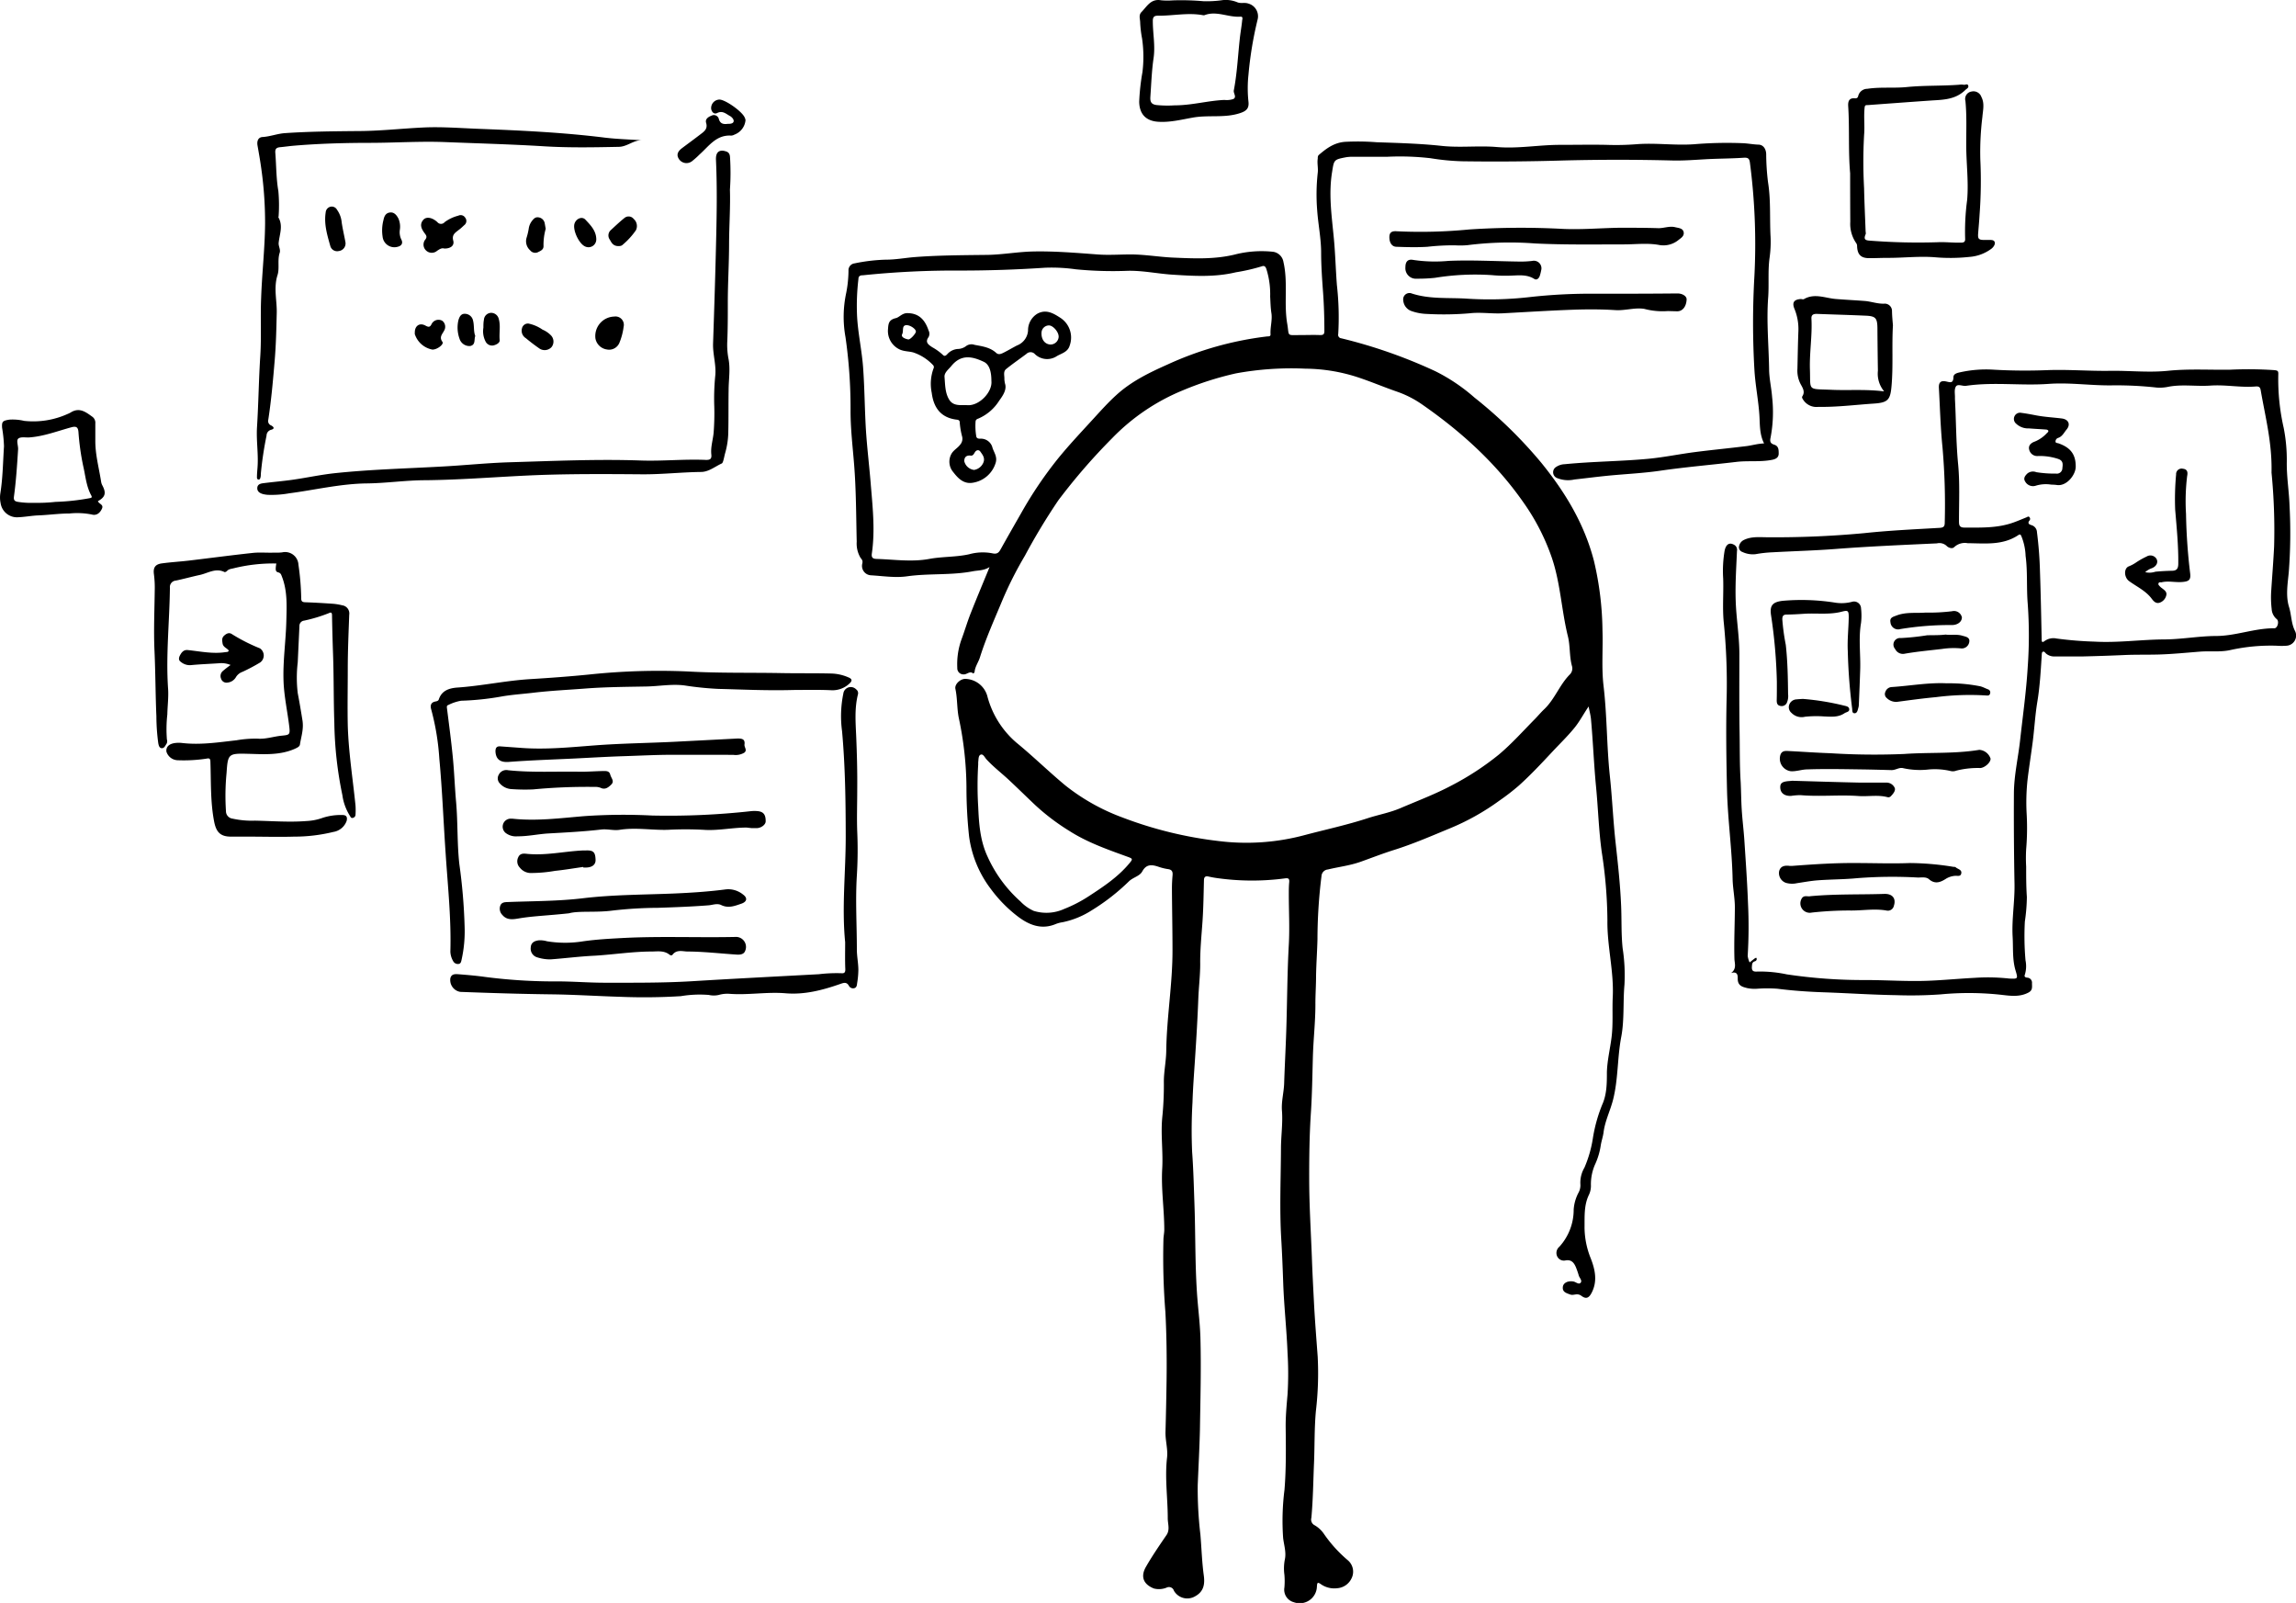 <?xml version="1.0" encoding="UTF-8"?>
<svg xmlns="http://www.w3.org/2000/svg" id="Ebene_1" data-name="Ebene 1" viewBox="0 0 488.75 341.14">
  <path d="M410.35,150c-1-2-.87-4-1-6-.21-3.26-.88-6.46-1.06-9.74a172.79,172.79,0,0,1,0-19.84,133.34,133.34,0,0,0-.95-24.13c-.11-.92-.41-1.16-1.36-1.09-2.63.18-5.27.17-7.9.31-2.47.14-4.93.34-7.41.27q-11.49-.29-23,0-10.83.33-21.66.17a49.87,49.87,0,0,1-6.67-.65A57,57,0,0,0,330,89c-2.35,0-4.71,0-7.07,0a8.07,8.07,0,0,0-1.55.09c-2.66.51-2.57.54-3,3.22-.73,4.55-.11,9,.34,13.56.35,3.45.43,6.92.69,10.37a61.05,61.05,0,0,1,.29,10.47.74.74,0,0,0,.67.92,107.46,107.46,0,0,1,20,7,38.67,38.67,0,0,1,8.32,5.6,96.14,96.14,0,0,1,14.19,13.83c5.09,6.26,9.21,13,11.27,21a67.18,67.18,0,0,1,1.8,14.76c.13,3.94-.23,7.92.23,11.79.75,6.35.66,12.73,1.33,19.07.51,4.71.7,9.46,1.22,14.17.5,4.52,1,9,1.19,13.58.13,3,0,6,.32,9a37.42,37.42,0,0,1,.39,7.75c-.33,3.7,0,7.46-.68,11.09-.86,4.48-.63,9.08-1.77,13.49-.6,2.31-1.7,4.46-2,6.85-.12.95-.46,1.86-.6,2.8a15,15,0,0,1-1.09,3.77,10.47,10.47,0,0,0-1,4.76,4.38,4.38,0,0,1-.44,2c-1.06,2.2-.89,4.61-.92,6.9a17.84,17.84,0,0,0,1.33,6.61c.94,2.42,1.47,4.91.14,7.39-.57,1.06-1.17,1.29-2.12.58s-1.62,0-2.42-.3-1.66-.51-1.55-1.59c.09-.92,1.16-1.38,2.27-1.17.52.1,1.13.72,1.52.26s-.22-1-.39-1.52a18.42,18.42,0,0,0-.63-1.81c-.4-.92-.93-1.62-2.15-1.43a1.58,1.58,0,0,1-1.82-.85,1.72,1.72,0,0,1,.46-2.05,11.68,11.68,0,0,0,3.05-7.91,8.89,8.89,0,0,1,1-3.54,3.33,3.33,0,0,0,.42-1.94,6.33,6.33,0,0,1,.86-3.43,25.33,25.33,0,0,0,1.79-6.17,32.38,32.38,0,0,1,2-7.24c1-2.21,1-4.62,1-6.94.08-2.54.7-5,1-7.45.35-2.86.11-5.73.25-8.59.25-5.45-1.21-10.78-1.14-16.21A98.23,98.23,0,0,0,375.8,237c-.65-4.64-.77-9.3-1.22-13.94s-.64-9.54-1.07-14.31c-.07-.85-.31-1.69-.51-2.77-1.14,1.68-1.95,3.27-3.1,4.65-1.47,1.79-3.14,3.39-4.71,5.08-2.26,2.42-4.52,4.83-7,7.07a47.19,47.19,0,0,1-4.16,3.22,50.67,50.67,0,0,1-10.61,5.94c-3.9,1.61-7.77,3.3-11.82,4.57-2.39.75-4.74,1.67-7.1,2.51s-4.65,1.08-7,1.65a1.49,1.49,0,0,0-1.36,1.38,109.78,109.78,0,0,0-.86,13.45c-.06,2.6-.26,5.23-.3,7.84,0,2-.15,4.05-.14,6.07,0,3.76-.44,7.48-.54,11.22-.11,3.94-.16,7.89-.42,11.82-.31,4.69-.37,9.39-.36,14.09,0,5.5.35,11,.56,16.49.12,3.43.3,6.85.48,10.28.2,3.7.5,7.4.77,11.09a68.65,68.65,0,0,1-.38,11.47c-.35,3.74-.25,7.48-.41,11.23s-.2,7.71-.56,11.56a1.34,1.34,0,0,0,.7,1.57,6.09,6.09,0,0,1,1.92,1.76,28.63,28.63,0,0,0,5.2,5.74,3.18,3.18,0,0,1,.71,3.85,3.66,3.66,0,0,1-3,2.05,5,5,0,0,1-3.51-.86c-.81-.59-.78-.13-.84.5a3.66,3.66,0,0,1-4.92,3.34,2.75,2.75,0,0,1-2-3.12,15.67,15.67,0,0,0,0-2.74,9.89,9.89,0,0,1,.09-3.21c.35-1.56-.19-3.09-.36-4.61a52.37,52.37,0,0,1,.29-10.25c.37-4.54.3-9.07.25-13.62,0-2.22.21-4.46.4-6.67a72.11,72.11,0,0,0,0-8.82c-.19-4.95-.74-9.86-.92-14.81-.11-3.14-.23-6.29-.42-9.43-.38-6.4-.09-12.82-.06-19.22,0-2.71.42-5.4.21-8.11-.15-2,.41-3.88.47-5.84.12-3.74.33-7.49.45-11.23.2-6.08.2-12.17.54-18.25.2-3.57,0-7.16,0-10.74,0-.83,0-1.67.08-2.49s-.13-1-.94-.88a53.25,53.25,0,0,1-14.65-.1c-.55-.08-1.1-.19-1.65-.31s-.88.09-.9.73c-.08,2.94-.11,5.87-.31,8.8s-.53,6.06-.49,9.11c0,2.44-.3,4.84-.4,7.27-.16,4.23-.41,8.47-.69,12.69-.2,3.13-.45,6.27-.55,9.41a104.09,104.09,0,0,0-.08,10.6c.27,3.65.36,7.31.49,11,.23,6.24.12,12.48.52,18.71.2,3.26.65,6.5.75,9.76.18,6.54,0,13.08-.1,19.62-.09,3.94-.31,7.87-.47,11.81a82.69,82.69,0,0,0,.57,10.55c.25,2.89.32,5.8.72,8.69.24,1.76.05,3.4-1.81,4.42a3.28,3.28,0,0,1-4.55-1.17,1.09,1.09,0,0,0-1.47-.69,4.34,4.34,0,0,1-2.79.22c-2.25-.89-2.9-2.54-1.67-4.65,1.33-2.32,2.85-4.52,4.35-6.72.79-1.14.26-2.41.27-3.61,0-4.29-.65-8.56-.15-12.87.21-1.81-.38-3.63-.33-5.48q.15-5.49.23-11c.06-4.82,0-9.64-.25-14.47a146.51,146.51,0,0,1-.42-15.4c0-.72.18-1.43.18-2.14,0-4.34-.69-8.66-.44-13,.21-3.61-.33-7.17,0-10.81a67.74,67.74,0,0,0,.35-7.71c0-2.17.48-4.35.51-6.54.09-7.18,1.35-14.29,1.33-21.48,0-4.38-.1-8.75-.12-13.13,0-.91.05-1.82.13-2.73.07-.74-.07-1.23-.93-1.35a11.38,11.38,0,0,1-2.07-.51c-1.4-.47-2.57-.61-3.45,1-.54,1-1.91,1.24-2.8,2.07a44.82,44.82,0,0,1-8,6.23,18.29,18.29,0,0,1-6.17,2.51,6.31,6.31,0,0,0-1.49.4c-3,1.24-5.62.18-7.94-1.56a28.87,28.87,0,0,1-5.78-5.85,23.67,23.67,0,0,1-4.68-11.25,97.52,97.52,0,0,1-.56-10.54,72.8,72.8,0,0,0-1.59-14.48c-.46-2.08-.31-4.26-.76-6.37-.24-1.07,1.23-2.31,2.33-2.13a5,5,0,0,1,4.44,3.57,19.53,19.53,0,0,0,6.23,10c3.58,2.93,6.87,6.17,10.43,9.12a44,44,0,0,0,12.14,6.8,84.68,84.68,0,0,0,20.39,5,47.85,47.85,0,0,0,18.51-1.29c4.43-1.17,8.91-2.13,13.29-3.56,2.28-.74,4.71-1.18,6.92-2.12,3.69-1.58,7.47-3,11-4.88a59.17,59.17,0,0,0,10-6.54c2.75-2.31,5.14-5,7.67-7.56.64-.65,1.22-1.36,1.89-2,2.32-2.15,3.33-5.25,5.54-7.48a1.81,1.81,0,0,0,.45-1.86c-.55-2.06-.35-4.25-.85-6.27-1.37-5.53-1.57-11.27-3.42-16.72a46.54,46.54,0,0,0-6-11.71c-5.89-8.45-13.35-15.19-21.74-21a21.89,21.89,0,0,0-5.22-2.64c-2.9-1-5.73-2.22-8.65-3.16a36.89,36.89,0,0,0-10.84-1.73,65.44,65.44,0,0,0-14.79,1,67,67,0,0,0-11.38,3.64,44.32,44.32,0,0,0-14.93,10.11,128.06,128.06,0,0,0-11.49,13.25A132.76,132.76,0,0,0,253,173.9a78.9,78.9,0,0,0-4.8,9.49c-1.66,4-3.47,8-4.76,12.1-.33,1.07-1.05,2-1.15,3.13,0,.13-.17.24-.26.36-.75-.68-1.37.24-2.08.17a1.3,1.3,0,0,1-1.34-1.38,15.54,15.54,0,0,1,.87-6c.68-1.82,1.23-3.7,1.94-5.52,1.21-3.07,2.49-6.12,3.75-9.18l.3-.76c-1.23.79-2.43.68-3.56.9-4.64.89-9.37.41-14,1.07-2.51.36-5.15-.07-7.73-.22a2,2,0,0,1-1.8-2.46c.14-.59,0-.81-.37-1.26a5.94,5.94,0,0,1-.81-3.44c-.13-5.49-.12-11-.56-16.48-.31-3.89-.79-7.78-.75-11.69a106.46,106.46,0,0,0-1.08-15.35,24.19,24.19,0,0,1,.15-9.4,25.55,25.55,0,0,0,.49-4.73,1.47,1.47,0,0,1,1.3-1.57,37.25,37.25,0,0,1,6.75-.79c2,0,4-.38,5.95-.54,5-.39,10.06-.41,15.09-.47,3.41,0,6.76-.65,10.15-.73,4.6-.1,9.18.29,13.76.63,2.36.18,4.71,0,7.06,0,3,0,6,.53,9,.67,4.38.19,8.75.41,13.09-.63a23.13,23.13,0,0,1,8.21-.61,2.61,2.61,0,0,1,2.23,2.19c1,4.33.06,8.77.8,13.11.47,2.74-.21,2.44,2.69,2.43,1.44,0,2.88-.06,4.32,0,.71,0,.9-.2.9-.86,0-2.75-.08-5.5-.28-8.24s-.41-5.64-.41-8.45c0-3-.63-6-.84-9a41.81,41.81,0,0,1,.12-8c.12-1-.16-2,0-3,0-.28,0-.56.21-.77,1.61-1.38,3.2-2.59,5.5-2.8a51.51,51.51,0,0,1,6.81.08c4.63.16,9.27.28,13.87.78,3.92.42,7.83-.09,11.72.24,4.53.39,9-.47,13.49-.46,3.31,0,6.62-.07,9.93,0a56.2,56.2,0,0,0,6.22-.13c4.11-.34,8.23.29,12.33,0a84.14,84.14,0,0,1,10.53-.22c1.08.06,2.13.27,3.21.3s1.61,1,1.64,2a50.84,50.84,0,0,0,.39,6c.62,3.86.33,7.72.54,11.57a24.27,24.27,0,0,1-.21,4.51c-.39,2.82-.09,5.65-.3,8.47-.37,5,.11,10.11.2,15.17,0,2,.49,4,.64,6a28.86,28.86,0,0,1-.34,8.7c-.17.76,0,1.19.74,1.42,1,.29,1,1.1,1,1.92s-.61,1.17-1.41,1.32c-2.51.5-5.07.14-7.59.44-5.39.64-10.79,1.09-16.17,1.87-3.67.54-7.39.7-11.09,1.06-2.42.24-4.83.55-7.25.82a6.17,6.17,0,0,1-3.63-.3,1.32,1.32,0,0,1-.21-2.39,3.45,3.45,0,0,1,1.8-.57c6-.59,11.95-.6,17.9-1.16,3.29-.32,6.55-1,9.83-1.42,3.56-.46,7.14-.8,10.7-1.24C407.55,150.49,408.88,150.05,410.35,150ZM305.21,118.74a17.82,17.82,0,0,0-.68-5.44c-.15-.48-.29-1.29-1.07-1a41.06,41.06,0,0,1-5.56,1.28c-4.5,1.08-9,.79-13.56.5-3.14-.21-6.24-.88-9.41-.82a81,81,0,0,1-11.12-.32,36.07,36.07,0,0,0-6.56-.33q-9,.6-17.91.6a189.83,189.83,0,0,0-20.78,1c-.54,0-1,.1-1,.84a47.81,47.81,0,0,0-.29,7.75c.18,3.67,1,7.27,1.28,10.92.33,4.46.34,8.95.61,13.41.24,3.73.69,7.44,1,11.17.4,5,1,10.07.26,15.12-.13.93.25,1.13,1,1.16,3.74.11,7.47.69,11.22,0,2.81-.52,5.71-.37,8.52-1a10.75,10.75,0,0,1,4.88-.2c1.13.26,1.45-.21,1.88-1,1.42-2.54,2.86-5.06,4.31-7.59a85.37,85.37,0,0,1,7.88-11.65c2.45-3,5.11-5.8,7.71-8.65,1.51-1.65,3-3.3,4.67-4.81,3.18-2.9,7-4.75,10.84-6.46a70.73,70.73,0,0,1,21.31-6c.32,0,.68,0,.65-.46-.09-1.47.39-2.91.2-4.39C305.29,121.13,305.28,119.93,305.21,118.74ZM243.06,227.31c.16,3.64.4,7.21,2,10.64a28.39,28.39,0,0,0,7,9.53,8.94,8.94,0,0,0,2.81,2,9.17,9.17,0,0,0,6.52-.42,28.9,28.9,0,0,0,5.18-2.68c3.19-2.08,6.32-4.15,8.77-7.14.6-.73.61-.87-.28-1.2-4.31-1.57-8.66-3.06-12.56-5.55a46.93,46.93,0,0,1-7.32-5.54c-1.85-1.75-3.67-3.54-5.53-5.28-1.6-1.5-3.35-2.82-4.83-4.44-.37-.4-.69-1.19-1.22-1s-.45,1-.54,1.63c0,.15,0,.32,0,.48A74.07,74.07,0,0,0,243.06,227.31Z" transform="translate(-34.83 -55.63)"></path>
  <path d="M407.27,260.45c.47-.37.81-.64,1.16-.9a.72.72,0,0,1,.27-.08.48.48,0,0,1-.29.73c-.58.19-.61.55-.65,1.09-.08,1,.3,1.17,1.24,1.1a27.3,27.3,0,0,1,6.17.6A110,110,0,0,0,432,264.2c4.35,0,8.7.32,13.06.16,3.38-.12,6.77-.46,10.15-.63a41.31,41.31,0,0,1,6.58.08c.24,0,.48.06.72.07,1.93.1,1.9.06,1.36-1.75-.69-2.32-.47-4.75-.61-7.14-.21-3.75.47-7.48.4-11.23q-.18-9.57-.13-19.15c0-3.88.91-7.68,1.33-11.53.57-5.16,1.3-10.29,1.61-15.48a93.72,93.72,0,0,0,0-13.51c-.28-3.37,0-6.78-.45-10.15a12.17,12.17,0,0,0-.82-4c-.15-.32-.22-.78-.73-.43-3.33,2.23-7.1,1.75-10.79,1.72a3.31,3.31,0,0,0-2.84.82c-.45.48-1.31.11-1.62-.23a2.25,2.25,0,0,0-2.08-.55c-7.1.33-14.21.63-21.3,1.17-4.57.36-9.17.48-13.75.73a26.56,26.56,0,0,0-3.56.4,5.2,5.2,0,0,1-2.79-.47A1.06,1.06,0,0,1,405,172a1.88,1.88,0,0,1,1.08-1.47c1.63-.78,3.39-.56,5.07-.56a204.12,204.12,0,0,0,20.54-.88c5.32-.57,10.67-.81,16-1.12,1-.05,1.12-.41,1.12-1.22a140.86,140.86,0,0,0-.48-15.91c-.43-4.2-.53-8.44-.77-12.67-.06-1.13.39-1.59,1.48-1.37.85.17,1.58.53,1.62-.9,0-.75.89-.93,1.56-1.07a25.44,25.44,0,0,1,6.9-.53c3.87.23,7.74.25,11.6.1,4.44-.16,8.87.22,13.3.15,4.07-.06,8.16.4,12.21,0,4.43-.46,8.85-.18,13.27-.24a82.77,82.77,0,0,1,9.45.09c.74.08.9.17.86.94a46.61,46.61,0,0,0,1.15,11.35,35.19,35.19,0,0,1,.66,7.25c-.05,3.15.49,6.27.59,9.42a108.34,108.34,0,0,1-.17,14.07c-.23,2.44-.68,5,.06,7.38.52,1.69.45,3.49,1.28,5.12a2.17,2.17,0,0,1-1.79,3.12,14,14,0,0,1-2.15,0,39.82,39.82,0,0,0-9.74.9c-2.17.51-4.38.19-6.57.36-2.9.23-5.8.52-8.71.61-2.51.07-5,0-7.53.12q-4.31.19-8.61.29c-2,0-4,0-6,0a2.71,2.71,0,0,1-1.9-.6c-.21-.19-.42-.61-.77-.34-.16.12-.14.5-.16.77-.21,3.26-.39,6.53-.92,9.75-.48,2.87-.63,5.77-1,8.64-.34,2.6-.75,5.19-1.07,7.79a44.53,44.53,0,0,0-.22,7.4,53.86,53.86,0,0,1-.1,7.62,32.63,32.63,0,0,0,0,3.7c0,2.16,0,4.32.15,6.46a38.18,38.18,0,0,1-.43,5.24A59.47,59.47,0,0,0,466,260a6.18,6.18,0,0,1-.12,3c-.19.45,0,.63.45.69a1.07,1.07,0,0,1,1.05,1.19c0,.81.18,1.51-.78,2-1.91,1-3.93.67-5.87.45a63.47,63.47,0,0,0-12.78-.08,90.07,90.07,0,0,1-9.44.17c-5.15-.08-10.28-.43-15.43-.61-3.29-.11-6.6-.34-9.89-.76a29.38,29.38,0,0,0-4.3,0,7.74,7.74,0,0,1-2.15-.14c-1-.26-1.95-.47-2-1.9,0-.54.12-1.77-1.42-1.3,1.25-.91.75-2.08.72-3-.11-3.67.08-7.33.09-11,0-2-.44-4.05-.48-6.07-.13-6.19-1-12.33-1.18-18.51-.16-6.77-.26-13.55-.08-20.33a129.68,129.68,0,0,0-.64-15.88c-.28-3.07,0-6.14-.11-9.2a25.9,25.9,0,0,1,.3-5.84c.3-1.51,1.1-1.9,2.14-1.24a1.21,1.21,0,0,1,.5,1.24c-.15,3.55-.39,7.09-.27,10.63.12,3.75.77,7.46.78,11.21,0,5.61-.05,11.23.05,16.84.06,3.5,0,7,.23,10.51.1,2,.1,4,.23,5.95.14,2.18.42,4.36.56,6.54.29,4.44.61,8.88.77,13.33a101.72,101.72,0,0,1-.07,11.18A5.06,5.06,0,0,0,407.27,260.45Zm111.1-104.23c.15-6.31-1.32-11.85-2.29-17.47-.11-.67-.32-.93-1.08-.87-3.21.27-6.4-.42-9.64-.19-3,.21-6-.32-8.94.25a8.76,8.76,0,0,1-2.5.17,77.8,77.8,0,0,0-9.29-.47c-4.58.09-9.14-.65-13.74-.31-5.84.42-11.72-.45-17.55.41-.75.11-1.78-.49-2.17.17s-.15,1.63-.19,2.46c0,0,0,.08,0,.12.25,4.62.23,9.24.67,13.86.39,4,.19,8,.19,12.06,0,.9,0,1.51,1.21,1.5,3.51,0,7,.14,10.41-1.09.94-.34,1.85-.73,2.77-1.1.21-.09.42-.29.63,0a.52.52,0,0,1,0,.67c-.51.62-.06.86.41,1a1.62,1.62,0,0,1,1.17,1.5,82.94,82.94,0,0,1,.64,8.33c.17,4.82.26,9.64.36,14.46,0,.69.19.7.66.35a3.2,3.2,0,0,1,2.52-.51,78.29,78.29,0,0,0,8.09.66c4.92.28,9.81-.43,14.72-.47,3.71,0,7.38-.71,11.11-.73,4.2,0,8.2-1.67,12.43-1.64.69,0,1.09-1.5.51-1.95a3,3,0,0,1-1.08-2.17,21.18,21.18,0,0,1-.08-4.06c.2-3.07.45-6.13.6-9.2A125.05,125.05,0,0,0,518.37,156.22Z" transform="translate(-34.83 -55.63)"></path>
  <path d="M93.65,175.55a35.2,35.2,0,0,0-9,1c-.53.15-1.1.14-1.51.61-.12.13-.42.27-.53.21-1.89-.93-3.52.25-5.24.62s-3.4.84-5.11,1.2A1.37,1.37,0,0,0,71,180.7c-.08,7.16-.88,14.3-.39,21.48.13,1.8-.12,3.66-.16,5.48a28.11,28.11,0,0,0-.09,5.35,1.16,1.16,0,0,1-.08.92c-.27.37-.46.94-1,.93s-.67-.6-.76-1.07a43.75,43.75,0,0,1-.4-5.72c-.2-4.62-.19-9.24-.4-13.86-.2-4.33,0-8.68.05-13a21.93,21.93,0,0,0-.17-3.34c-.2-1.42.25-2.14,1.67-2.34,1.9-.26,3.82-.37,5.72-.59,4.56-.54,9.1-1.15,13.66-1.64,1.5-.16,3,0,4.55-.06a11.61,11.61,0,0,0,1.67-.05,2.84,2.84,0,0,1,3.49,2.63,55.3,55.3,0,0,1,.59,7.15c0,.63.23.81.85.83,2,.07,4,.19,6,.33a12.11,12.11,0,0,1,1.88.32,1.75,1.75,0,0,1,1.49,2c-.14,3.85-.31,7.72-.31,11.58s-.08,8,0,11.94c.16,5.75,1.08,11.42,1.65,17.12a15.19,15.19,0,0,1,0,1.91.71.71,0,0,1-.56.69c-.44.12-.5-.26-.68-.51a11.05,11.05,0,0,1-1.56-4.34A80.72,80.72,0,0,1,106,209.48c-.17-4.94-.1-9.89-.28-14.83q-.14-3.94-.21-7.89c0-.48,0-1-.68-.64a32.49,32.49,0,0,1-5.26,1.59,1.12,1.12,0,0,0-1,1.15l-.36,7.73a27.6,27.6,0,0,0,0,6.55c.37,1.92.69,3.84,1,5.76s-.27,3.46-.53,5.17c-.07.47-.59.67-1,.88-3.3,1.49-6.76,1.18-10.23,1.1-4-.1-4.13.06-4.39,4.07a50.14,50.14,0,0,0-.13,8.13,1.59,1.59,0,0,0,1.4,1.6,19,19,0,0,0,4.75.43c3.67.07,7.34.37,11,.08a11.6,11.6,0,0,0,3.4-.67,12.45,12.45,0,0,1,4.24-.61c.91,0,1.08.5.9,1.25a3.6,3.6,0,0,1-2.83,2.35,35,35,0,0,1-8.39,1c-3.18.1-6.37,0-9.56,0H84c-2.29,0-3.15-1-3.58-3.18-.82-4.22-.65-8.48-.8-12.73,0-.55-.13-.85-.76-.7a32,32,0,0,1-6.26.35,2.59,2.59,0,0,1-2.35-1.85c-.09-1,.54-1.65,1.91-1.82a6.13,6.13,0,0,1,1.42,0c3.89.46,7.73-.14,11.56-.57a23.73,23.73,0,0,1,4.53-.35c1.74.13,3.38-.46,5.08-.63s1.87-.17,1.65-2c-.38-3.16-1.08-6.29-1.21-9.5-.17-4.32.49-8.6.59-12.9.08-3.18.26-6.4-.94-9.46-.16-.42-.24-.75-.79-.9S93.41,177,93.65,175.55Z" transform="translate(-34.83 -55.63)"></path>
  <path d="M190.21,96c.12,3.61-.16,7.51-.18,11.42,0,4.29-.28,8.59-.27,12.88,0,2.79,0,5.59-.13,8.37a15.88,15.88,0,0,0,.3,3.45c.39,2.19,0,4.38,0,6.56-.05,3,0,6-.07,8.95a17.05,17.05,0,0,1-.65,4.37c-.23.79-.41,2.12-.73,2.26-1.44.65-2.76,1.79-4.39,1.81-4.19.05-8.34.53-12.55.5-7.52-.06-15.06-.11-22.59.18-7.86.32-15.69,1-23.56,1.08-4.16,0-8.28.63-12.43.68-5.62.06-11.06,1.39-16.59,2.11a21.5,21.5,0,0,1-4.53.32,6.17,6.17,0,0,1-1.06-.17c-.65-.19-1.22-.54-1.18-1.31s.71-.93,1.31-1c2.09-.27,4.2-.44,6.29-.74,2.92-.42,5.82-1.05,8.74-1.37,7.55-.81,15.14-1,22.72-1.42,4.86-.25,9.71-.77,14.57-.92,9.3-.27,18.61-.7,27.91-.38,4.68.17,9.34-.33,14-.12.82,0,1.22-.18,1.11-1.17-.17-1.56.35-3.08.49-4.63a53,53,0,0,0,.14-5.49,49.59,49.59,0,0,1,.19-6.45c.29-2.37-.52-4.67-.45-7,.26-7.73.51-15.47.68-23.2.12-5.3.18-10.61-.06-15.91-.08-1.68.71-2.28,2.16-1.8.75.24.82.84.84,1.42A51.16,51.16,0,0,1,190.21,96Z" transform="translate(-34.83 -55.63)"></path>
  <path d="M203.76,202.47c-5.84.16-10.9-.11-16-.23a67.7,67.7,0,0,1-7.25-.74c-2.72-.34-5.4.18-8.1.23-4.27.08-8.54.1-12.79.42-3.74.29-7.48.46-11.21.9-2.33.28-4.68.42-7,.84a58.19,58.19,0,0,1-8.43.87,9.81,9.81,0,0,0-2.71.9c-.33.11-.34.32-.3.65.45,3.56.93,7.12,1.27,10.68.3,3.1.4,6.21.68,9.31.39,4.4.2,8.82.69,13.22a119.23,119.23,0,0,1,1.12,13.22,27.73,27.73,0,0,1-.66,7.21c-.08.33-.15.76-.59.82a1.13,1.13,0,0,1-1.2-.62,4.29,4.29,0,0,1-.58-2c.2-7-.54-13.87-1-20.79-.47-6.76-.72-13.54-1.35-20.28a52.93,52.93,0,0,0-1.7-10.37c-.26-.84-.19-1.61.92-1.8.28-.05.57-.14.67-.43.63-1.94,2.28-2.41,4-2.53,5.17-.36,10.26-1.47,15.44-1.79,4.26-.26,8.51-.57,12.76-1a140.4,140.4,0,0,1,20.8-.63c6.71.38,13.4.22,20.1.35,3.51.06,7,0,10.53.09a9.7,9.7,0,0,1,3.59.83c.81.33.8.75.18,1.31a5.23,5.23,0,0,1-3.9,1.41C208.82,202.39,205.9,202.47,203.76,202.47Z" transform="translate(-34.83 -55.63)"></path>
  <path d="M214.74,256.15c-.74-7.53.13-15,.12-22.57s-.11-14.91-.78-22.34a23.84,23.84,0,0,1,.27-8,1.59,1.59,0,0,1,2.72-.91,1,1,0,0,1,.41,1c-.77,3-.52,6-.39,9,.16,3.82.26,7.63.22,11.45,0,2.95-.11,5.91,0,8.85a87.77,87.77,0,0,1-.08,9.32c-.33,5.27,0,10.51,0,15.77,0,1.43.31,2.84.32,4.29a18.08,18.08,0,0,1-.26,2.85c-.06.42-.07.92-.6,1.07a1,1,0,0,1-1.15-.5c-.48-.86-1.08-.66-1.8-.41-3.77,1.32-7.63,2.34-11.65,2s-8,.42-12,.11a6.57,6.57,0,0,0-2.25.24,4.78,4.78,0,0,1-2.13,0,24.14,24.14,0,0,0-5.94.26,125.39,125.39,0,0,1-12.86.14c-5-.15-10-.48-15-.53-6.37-.08-12.73-.28-19.09-.52a2.56,2.56,0,0,1-2.12-2.92c.24-.91,1-.88,1.64-.84,1.95.15,3.9.32,5.83.59a114.79,114.79,0,0,0,15.39.94c3.23,0,6.46.27,9.69.28,6.3,0,12.6.06,18.9-.32,9-.55,18-1,27-1.49a31.68,31.68,0,0,1,4.77-.21c.65.06.88-.17.85-.89C214.69,260.06,214.74,258.11,214.74,256.15Z" transform="translate(-34.83 -55.63)"></path>
  <path d="M171.45,85.49c-1.74-.08-3.07,1.35-4.88,1.39-5.35.11-10.7.21-16-.12-7-.43-13.95-.61-20.93-.89-5.3-.21-10.61.15-15.91.16-5.51,0-11,.15-16.49.62-.92.08-1.83.22-2.74.3s-1.13.42-1.06,1.25c.21,2.69.18,5.41.64,8.06a33.26,33.26,0,0,1,.06,5.37c0,.12-.1.27,0,.34,1,1.82.15,3.64,0,5.45,0,.7.44,1.35.23,2-.52,1.57,0,3.28-.46,4.74-.88,2.74-.1,5.42-.17,8.11-.08,3.3-.15,6.59-.42,9.87-.36,4.3-.73,8.61-1.39,12.88a1,1,0,0,0,.64,1.16c.52.3.81.67,0,.91a1.29,1.29,0,0,0-1,1.24,74.68,74.68,0,0,0-1.22,8.16c0,.24,0,.48-.06.71s-.13.51-.42.49-.36-.28-.34-.54c0-.64.06-1.27.11-1.91.24-2.91-.28-5.8-.1-8.71.32-5.06.37-10.13.7-15.18.26-4.11,0-8.22.18-12.32.18-5.3.8-10.58.84-15.89a82.39,82.39,0,0,0-.87-12.05c-.21-1.5-.48-3-.74-4.48-.16-.89.09-1.76,1.06-1.82,1.64-.1,3.16-.72,4.81-.83,5.14-.35,10.3-.39,15.45-.44,4.67,0,9.32-.54,14-.76,3.87-.18,7.74.13,11.61.28,9,.35,18,.76,27,1.88C166.12,85.23,168.79,85.3,171.45,85.49Z" transform="translate(-34.83 -55.63)"></path>
  <path d="M428.67,92.51c-.42-4.74-.11-9.49-.41-14.23-.07-1.06.15-1.86,1.47-1.72.39,0,.56-.13.66-.51a2,2,0,0,1,1.93-1.52c2.81-.43,5.66-.09,8.48-.38,3.66-.36,7.33-.21,11-.48a3.85,3.85,0,0,1,1.07,0c.32.06.79-.31.94.19s-.4.66-.7,1c-2,1.9-4.44,2-6.91,2.14-4.61.32-9.21.66-13.82,1-.4,0-.57,0-.63.54-.21,2,.06,3.89-.11,5.83a102,102,0,0,0,0,11.33c.06,3,.21,6.06.32,9.09,0,.23.1.51,0,.71-.52,1.21.09,1.3,1.11,1.36a132.43,132.43,0,0,0,14.23.32c1.62-.08,3.27.13,4.91.09.57,0,1-.09.94-.86a50.53,50.53,0,0,1,.43-8.25c.33-3.92-.2-7.82-.2-11.73,0-3.1.13-6.22-.17-9.32a1.59,1.59,0,0,1,1.31-2,1.79,1.79,0,0,1,2.1,1.18c.71,1.36.31,2.84.2,4.24a60.9,60.9,0,0,0-.44,9,96.89,96.89,0,0,1-.16,11.81c-.07,1.27-.19,2.54-.29,3.81s0,1.55,1.37,1.55c.28,0,.57,0,.84,0,.47,0,1.1-.07,1.29.42s-.25,1.1-.67,1.43a8.89,8.89,0,0,1-4.64,1.75,38.12,38.12,0,0,1-7.4.08c-3.38-.27-6.77.15-10.17.13-1.27,0-2.55.07-3.83.06-1.76,0-2.51-.77-2.57-2.55a1.06,1.06,0,0,0-.19-.65,7.17,7.17,0,0,1-1.26-4.53C428.68,99.45,428.67,96,428.67,92.51Z" transform="translate(-34.83 -55.63)"></path>
  <path d="M284.44,55.71a54.16,54.16,0,0,1,6.6.18,24.1,24.1,0,0,0,4.1-.24,6.35,6.35,0,0,1,3.05.45c.77.34,1.56,0,2.35.28a2.81,2.81,0,0,1,2,3.4,78.32,78.32,0,0,0-1.95,11.77,26.69,26.69,0,0,0,0,5.72c.16,1.43-.45,2-1.81,2.44-3.26,1.08-6.67.35-10,.94-2.47.43-4.89,1.07-7.45.89s-3.95-1.62-4-4.25a47.27,47.27,0,0,1,.69-6.29,26.67,26.67,0,0,0-.09-7.25,23.3,23.3,0,0,1-.39-3.32c0-.72-.36-1.53.23-2.19C279,57,279.79,55.3,282,55.69A14.57,14.57,0,0,0,284.44,55.71Zm.42,22.34c3.68,0,7.1-1,10.61-1.15a4.49,4.49,0,0,0,1.89-.19c.8-.42,0-1.2.11-1.83.69-3.57.86-7.19,1.25-10.79.13-1.31.37-2.61.51-3.91,0-.41.37-1.1-.47-1-2.52.15-5-1.31-7.53-.32a.71.71,0,0,1-.35,0c-3.2-.59-6.37.15-9.56.11-.76,0-1.12.23-1.09,1.21,0,2.6.55,5.18.16,7.82s-.49,5.47-.68,8.21c-.07,1,.11,1.64,1.37,1.78A23.4,23.4,0,0,0,284.86,78.05Z" transform="translate(-34.83 -55.63)"></path>
  <path d="M437.78,124.87c-.25,4.2.07,8.53-.29,12.8-.25,3-.7,3.65-3.78,3.85-3.93.26-7.85.77-11.81.7a3.37,3.37,0,0,1-3.13-1.37c-.17-.27-.45-.6-.28-.87.66-1,.05-1.84-.39-2.66a6.23,6.23,0,0,1-.65-3.25c.06-2.63.1-5.27.2-7.9a11.24,11.24,0,0,0-.83-4.8c-.56-1.35-.12-2,1.34-2.1.23,0,.53.13.7,0,2.31-1.31,4.59-.15,6.89,0,2,.16,4,.26,6,.41,1.45.11,2.82.67,4.33.57a1.55,1.55,0,0,1,1.5,1.6C437.6,122.87,437.69,123.82,437.78,124.87Zm-1.91,14a5.86,5.86,0,0,1-1.29-4.34q-.07-4.37-.1-8.73c0-2.55-.31-2.92-2.78-3-3.39-.15-6.78-.24-10.17-.37-.75,0-1.14.25-1.1,1,.2,3.63-.44,7.24-.32,10.87.15,4.55-.59,4.08,4.44,4.28C428.21,138.76,431.87,138.42,435.87,138.92Z" transform="translate(-34.83 -55.63)"></path>
  <path d="M55.67,162.29c.24.62,1.26.7.87,1.58s-1.12,1.55-2.16,1.26a15.86,15.86,0,0,0-4.76-.22c-2.19,0-4.35.31-6.53.4-1.45.05-2.92.34-4.39.4a3.52,3.52,0,0,1-3.74-3,5.78,5.78,0,0,1-.07-2c.54-3.35.57-6.74.79-10.11a29.12,29.12,0,0,0-.4-3.91c-.1-1.39.15-1.52,1.52-1.75a10.54,10.54,0,0,1,3.18.26,17.73,17.73,0,0,0,9.22-1.46,4.74,4.74,0,0,0,.75-.37c1.85-1.11,3.21,0,4.6,1a1.59,1.59,0,0,1,.57,1.4c0,1.23,0,2.47,0,3.71,0,3,.8,5.83,1.25,8.75a2.54,2.54,0,0,0,.29.78C57.47,160.58,57.24,161.42,55.67,162.29Zm-13.58.35a34.41,34.41,0,0,0,4.54-.2,47.38,47.38,0,0,0,7.13-.76c.37-.08.8-.06.49-.62-1.08-2-1.22-4.19-1.72-6.3a53.06,53.06,0,0,1-1-7.21c-.09-.92-.38-1.28-1.46-1-3,.81-5.9,1.95-9,2.17-.79.05-1.8-.17-2.32.23s0,1.55-.07,2.36c-.21,3.34-.43,6.68-.88,10-.1.78.17,1,.8,1.12A17.87,17.87,0,0,0,42.09,162.64Z" transform="translate(-34.83 -55.63)"></path>
  <path d="M344.59,107.84a48.57,48.57,0,0,0-5.9.31c-2.18.14-4.38.08-6.57,0-1,0-1.58-.89-1.53-2.19.05-1.07.8-1.17,1.62-1.11a107.27,107.27,0,0,0,15.42-.39,168.43,168.43,0,0,1,20-.11c4,.17,8-.19,12-.25,2.75,0,5.51,0,8.26.09,1.2,0,2.36-.51,3.57-.2.69.17,1.57.2,1.76,1s-.47,1.25-1,1.64a5.06,5.06,0,0,1-4.07,1.16c-2.55-.5-5.15-.14-7.72-.15-6.29,0-12.56.11-18.86-.2a71.47,71.47,0,0,0-14.32.36A17.09,17.09,0,0,1,344.59,107.84Z" transform="translate(-34.83 -55.63)"></path>
  <path d="M389.87,121.83a15.14,15.14,0,0,1-5-.46c-2-.34-4.08.39-6.16.26-3-.19-5.95-.19-8.91-.09-5.05.18-10.08.5-15.12.77-2.36.12-4.7-.28-7.06,0a65.51,65.51,0,0,1-9.08.13,10.83,10.83,0,0,1-3.16-.58,2.61,2.61,0,0,1-1.84-2.31,1.34,1.34,0,0,1,1.64-1.52c3.84,1.31,7.82.91,11.75,1.15a74.87,74.87,0,0,0,13.39-.31,116.46,116.46,0,0,1,14.09-.73c5.84,0,11.67,0,17.5-.06,1.08,0,2,.6,1.95,1.3-.07,1.5-.86,2.5-2,2.5Z" transform="translate(-34.83 -55.63)"></path>
  <path d="M193.76,231.75c-3.07,0-6.13.7-9.16.48a71.77,71.77,0,0,0-7.62,0c-3.42.1-6.83-.54-10.25,0-1.29.2-2.6-.22-3.93-.06-3.7.43-7.43.62-11.16.83-2.21.12-4.4.63-6.64.61a3.59,3.59,0,0,1-2.37-.6,1.71,1.71,0,0,1,1.05-3.15h.24c5.16.56,10.27-.13,15.39-.55a120.71,120.71,0,0,1,14.36-.12,159.69,159.69,0,0,0,21.1-.94,7.3,7.3,0,0,1,1.32,0c1.26.12,1.74.74,1.73,2.17,0,.71-.94,1.43-1.91,1.45-.36,0-.72,0-1.07,0Z" transform="translate(-34.83 -55.63)"></path>
  <path d="M155.94,250c-4.53.49-7.6.57-10.63,1.08-1.23.21-2.56.45-3.55-.74a1.87,1.87,0,0,1-.42-2c.29-.72,1-.72,1.62-.74,5.33-.21,10.68-.17,16-.81,6.38-.76,12.81-.74,19.21-1,3.75-.16,7.49-.4,11.21-.89A5,5,0,0,1,193,246c1,.73.84,1.52-.3,1.93-1.42.49-2.82,1.06-4.35.31-.88-.43-1.82,0-2.72.06-3.57.28-7.15.41-10.73.53a88.66,88.66,0,0,0-9.66.58C161.67,249.89,158,249.42,155.94,250Z" transform="translate(-34.83 -55.63)"></path>
  <path d="M445,219.43a16.47,16.47,0,0,1-5-.31c-.88-.25-1.62.42-2.54.4-2.19-.06-4.37-.12-6.56-.15-3.78-.05-7.56-.13-11.33,0-1.16,0-2.32.46-3.52.39a2.69,2.69,0,0,1-2.17-3.63c.35-.73,1-.71,1.65-.67,3,.15,6,.37,8.95.47a149.19,149.19,0,0,0,15.68.16c5.33-.38,10.7,0,16-.88a2.72,2.72,0,0,1,2.4,1.87c.05.81-1.24,1.95-2.19,2a18.54,18.54,0,0,0-5.08.55,2.06,2.06,0,0,1-1.18.1A14.64,14.64,0,0,0,445,219.43Z" transform="translate(-34.83 -55.63)"></path>
  <path d="M152.06,259.8a8.81,8.81,0,0,1-2.84-.42,1.93,1.93,0,0,1-1.41-2.11c.05-1.06.84-1.44,1.81-1.53a5.42,5.42,0,0,1,1.65.21,23.93,23.93,0,0,0,7.74,0c2.82-.4,5.64-.55,8.47-.7,7.94-.41,15.89-.05,23.83-.22a2.13,2.13,0,0,1,2.13,3c-.3.76-1.16.8-1.87.75-3.46-.23-6.91-.63-10.37-.65-1,0-2.31-.49-3.19.66-.3.4-.75-.07-.93-.18-1.1-.69-2.31-.49-3.45-.48-4.07,0-8.11.64-12.17.89C158.31,259.16,155.19,259.57,152.06,259.8Z" transform="translate(-34.83 -55.63)"></path>
  <path d="M179.15,216.27c-3.86-.05-7.72.17-11.58.29-3.46.11-6.92.32-10.38.49-4.68.23-9.37.37-14.05.73-1.9.15-2.76-.64-2.84-2.23,0-.81.29-1.12,1-1.08l4.29.31c5.36.43,10.68-.13,16-.53,5.61-.42,11.24-.48,16.86-.76l13.38-.69c.86,0,1.65.06,1.48,1.27-.08.59.67,1.23-.07,1.76a3.57,3.57,0,0,1-2.29.45C187,216.25,183.1,216.27,179.15,216.27Z" transform="translate(-34.83 -55.63)"></path>
  <path d="M413.07,200.7a109.84,109.84,0,0,0-1.24-14.15c-.3-2.06.32-2.78,2.41-3.05a45.73,45.73,0,0,1,11.09.36,8.76,8.76,0,0,0,3.84-.18,1.49,1.49,0,0,1,1.82,1.41,13.49,13.49,0,0,1,0,3.11c-.57,3.32-.07,6.65-.18,10-.08,2.54-.19,5.08-.3,7.63a4.34,4.34,0,0,1-.17.69c-.1.45-.28.95-.79.9s-.4-.64-.46-1.05a117.81,117.81,0,0,1-.92-12.16c-.12-2.39.16-4.77.2-7.16,0-1.45-.12-1.6-1.49-1.24-2.68.7-5.41.26-8.11.45-1.2.08-2.39.15-3.59.16-.73,0-.94.29-.95,1a45.29,45.29,0,0,0,.74,5.44c.39,3.49.45,7,.49,10.49a3.57,3.57,0,0,1-.28,1.88,1.21,1.21,0,0,1-1.42.62c-.64-.14-.72-.64-.72-1.2C413.08,203.32,413.07,202,413.07,200.7Z" transform="translate(-34.83 -55.63)"></path>
  <path d="M416.32,239.91c4.53-.34,9.06-.65,13.61-.61,3.83,0,7.66.15,11.48,0a59.54,59.54,0,0,1,9.25.81c.15,0,.36,0,.46.08.44.41,1.36.5,1.21,1.3s-.88.46-1.41.54a4.33,4.33,0,0,0-1.78.57c-1.16.76-2.36,1.3-3.69.14-.65-.56-1.64-.33-2.43-.36a96.86,96.86,0,0,0-12.86.14c-2.76.27-5.54.25-8.3.45-1.5.11-3,.39-4.48.61a4.75,4.75,0,0,1-2.37-.06,2.2,2.2,0,0,1-1.46-2.45c.25-1.07,1.09-1.27,2.05-1.19C415.84,239.93,416.08,239.91,416.32,239.91Z" transform="translate(-34.83 -55.63)"></path>
  <path d="M334,112.5c0-1.23.55-1.78,1.69-1.55a31.37,31.37,0,0,0,7.5.2c4.9-.21,9.8.07,14.7.14a21.38,21.38,0,0,0,3.1-.13,1.61,1.61,0,0,1,1.91,2,9.37,9.37,0,0,1-.29,1.16c-.19.57-.67,1-1.18.67-1.59-1-3.32-.75-5-.7a30.35,30.35,0,0,1-4.05-.11,53.41,53.41,0,0,0-12.12.58,34.65,34.65,0,0,1-3.82.18A2.24,2.24,0,0,1,334,112.5Z" transform="translate(-34.83 -55.63)"></path>
  <path d="M143,219.55c5.16.54,10.34.21,15.51.32,1.55,0,3.11-.12,4.66-.15.63,0,1.35-.08,1.56.75s1,1.41.15,2.2c-.62.59-1.28,1.07-2.2.62a3.14,3.14,0,0,0-1.29-.19,121.81,121.81,0,0,0-13.09.53,40.16,40.16,0,0,1-4.65-.07,3.56,3.56,0,0,1-2.49-1.28,1.52,1.52,0,0,1-.16-1.77A1.79,1.79,0,0,1,143,219.55Z" transform="translate(-34.83 -55.63)"></path>
  <path d="M83.54,194.09c-.37-.53-1.2-.71-1.33-1.52-.09-.61-.21-1.16.32-1.65s1.1-.75,1.71-.31a38,38,0,0,0,5.92,3,1.83,1.83,0,0,1,.06,3c-1.22.74-2.49,1.41-3.77,2A2.64,2.64,0,0,0,85,199.83a2.36,2.36,0,0,1-1.78,1.07,1.19,1.19,0,0,1-1.32-.82,1.4,1.4,0,0,1,.36-1.64c.49-.43,1-.81,1.65-1.29a5,5,0,0,0-2.1-.39c-2.14.15-4.29.22-6.43.43a3,3,0,0,1-2.08-.72c-.52-.35-.41-.9-.14-1.4s.71-1.19,1.61-1.1c2.69.28,5.36.87,8.09.44C83.09,194.37,83.36,194.46,83.54,194.09Z" transform="translate(-34.83 -55.63)"></path>
  <path d="M416.34,221.79c4.81.14,9.51.29,14.21.39,2,0,3.91,0,5.87,0a1.93,1.93,0,0,1,1.71,1.07c.29.57-.25,1.26-.73,1.76a.74.74,0,0,1-.75.28c-2-.55-4.12-.11-6.18-.25-4.11-.3-8.25.17-12.37-.19a13.72,13.72,0,0,0-2,.16c-1.36.06-2.22-.57-2.3-1.66s.43-1.41,2.06-1.51Z" transform="translate(-34.83 -55.63)"></path>
  <path d="M193.53,81.18a3.63,3.63,0,0,1-2.36,3.1,1.62,1.62,0,0,1-.68.21c-3.18-.21-4.75,2.24-6.73,4a18,18,0,0,1-1.6,1.43,1.92,1.92,0,0,1-2.82-.47c-.62-.95-.12-1.68.63-2.26,1.33-1,2.7-2,4-3,.8-.6,1.56-1.16,1.17-2.43-.24-.82.5-1.27,1.2-1.54a1.09,1.09,0,0,1,1.52.77c.3,1,1,1.11,1.85,1,.44,0,1.11,0,1.27-.45s-.36-1-.76-1.22c-.82-.44-1.57-1.22-2.72-.64-.65.32-1.14-.16-1.28-.85A1.81,1.81,0,0,1,188,76.82c1.34.06,4.93,2.63,5.38,3.88C193.48,80.88,193.5,81.09,193.53,81.18Z" transform="translate(-34.83 -55.63)"></path>
  <path d="M420.15,246.36c5.43-.5,10.61-.32,15.78-.49,1.77-.06,2.56,1,2.05,2.53a1.31,1.31,0,0,1-1.61,1c-2.62-.45-5.24.06-7.86,0a73.63,73.63,0,0,0-8,.44,2,2,0,0,1-2.19-2.91C418.79,246,419.71,246.52,420.15,246.36Z" transform="translate(-34.83 -55.63)"></path>
  <path d="M159,240.13c-2,.28-4,.63-6,.83a30,30,0,0,1-5.36.46,3,3,0,0,1-2.15-1.14,1.92,1.92,0,0,1-.34-2.21c.36-.82,1.09-.81,1.72-.74,4,.43,7.93-.49,11.9-.7l.6,0c1.77-.1,2.2.31,2.24,2.06,0,1-.8,1.6-2.22,1.57H159Z" transform="translate(-34.83 -55.63)"></path>
  <path d="M449.25,201.05a33.49,33.49,0,0,1,7.13.64c.59.15,1.1.45,1.66.65a.69.69,0,0,1,.42.88c-.11.47-.45.45-.85.42a56.26,56.26,0,0,0-10.7.36c-2.77.25-5.53.64-8.29,1a2.85,2.85,0,0,1-2.17-.83,1.09,1.09,0,0,1-.27-1.32,1.5,1.5,0,0,1,1.27-1C441.39,201.6,445.29,200.86,449.25,201.05Z" transform="translate(-34.83 -55.63)"></path>
  <path d="M129.41,108.52c-.6-.18-1.07.19-1.53.48a1.74,1.74,0,0,1-2.4-.11,1.71,1.71,0,0,1-.09-2.31c.39-.52.19-.84-.12-1.25-.68-.9-1.22-1.88-.34-2.91.63-.73,1.88-.54,3,.48a1,1,0,0,0,1.56,0,8.41,8.41,0,0,1,2.9-1.37,1.13,1.13,0,0,1,1.47.43,1.11,1.11,0,0,1-.21,1.59c-.38.35-.75.72-1.15,1-.73.59-1.53,1-1.19,2.29C131.61,107.92,130.7,108.55,129.41,108.52Z" transform="translate(-34.83 -55.63)"></path>
  <path d="M449,190.68c1.09.16,2.35-.12,3.55.24.64.19,1.62.31,1.49,1.25a1.62,1.62,0,0,1-1.89,1.44,16.69,16.69,0,0,0-3.93.13c-2.63.31-5.27.55-7.87,1a1.85,1.85,0,0,1-2.11-1,1.4,1.4,0,0,1,1.22-2.32,51.9,51.9,0,0,0,5.59-.59C446.27,190.79,447.54,190.85,449,190.68Z" transform="translate(-34.83 -55.63)"></path>
  <path d="M444.69,186a40.06,40.06,0,0,0,5.68-.29,1.72,1.72,0,0,1,2.09,1.3c0,.95-.91,1.62-2.06,1.64a64.79,64.79,0,0,0-11,.85,1.64,1.64,0,0,1-2.15-1.46c-.2-1,.61-1.15,1.27-1.41C440.56,185.83,442.74,186.16,444.69,186Z" transform="translate(-34.83 -55.63)"></path>
  <path d="M418.6,204.37a54.44,54.44,0,0,1,8.79,1.43c.45.11,1.05.19,1.09.77s-.63.59-1,.84c-1.36.93-2.9.75-4.38.69a22.82,22.82,0,0,0-4.05.07,3,3,0,0,1-2.86-.82,1.57,1.57,0,0,1-.49-1.73,1.72,1.72,0,0,1,1.53-1.15C417.71,204.42,418.19,204.4,418.6,204.37Z" transform="translate(-34.83 -55.63)"></path>
  <path d="M165.58,123a1.78,1.78,0,0,1,2,2.18,13.3,13.3,0,0,1-.92,3.46A2.37,2.37,0,0,1,164,130a2.89,2.89,0,0,1-2.42-2.33A4.15,4.15,0,0,1,165.58,123Z" transform="translate(-34.83 -55.63)"></path>
  <path d="M108.37,107.2a1.62,1.62,0,0,1-1.41,1.85,1.51,1.51,0,0,1-1.8-1c-.66-2.35-1.4-4.72-1-7.23a1.33,1.33,0,0,1,1-1.19,1.26,1.26,0,0,1,1.41.64,5.44,5.44,0,0,1,1,2.73C107.79,104.45,108.14,105.93,108.37,107.2Z" transform="translate(-34.83 -55.63)"></path>
  <path d="M123.13,126.38c0-1.4,1-2.12,2.22-1.48.65.35,1,.45,1.36-.32a1.64,1.64,0,0,1,2.27-.68,1.61,1.61,0,0,1,.37,2.13c-.33.68-1.1,1.33-.34,2.35.38.51-1.09,1.65-2.12,1.65a4.88,4.88,0,0,1-3.76-3.29C123.12,126.62,123.13,126.5,123.13,126.38Z" transform="translate(-34.83 -55.63)"></path>
  <path d="M119.94,104.58a3.57,3.57,0,0,0,.31,2c.42.79.09,1.38-.81,1.58a2.52,2.52,0,0,1-3.17-2.2,8.69,8.69,0,0,1,.2-3.55c.16-.8.49-1.46,1.39-1.56s1.43.61,1.79,1.31A4.35,4.35,0,0,1,119.94,104.58Z" transform="translate(-34.83 -55.63)"></path>
  <path d="M166.47,108c-1.06,0-1.44-.64-1.81-1.34a1.52,1.52,0,0,1,.13-2c1-.92,1.92-1.8,2.94-2.62a1.38,1.38,0,0,1,2,.19,2,2,0,0,1,.46,2.41,15.76,15.76,0,0,1-2.81,3.08C167.12,108,166.67,108,166.47,108Z" transform="translate(-34.83 -55.63)"></path>
  <path d="M151,104.31a12.5,12.5,0,0,0-.47,3.72c0,.76-.65,1-1.25,1.3a1.38,1.38,0,0,1-1.61-.44,2.58,2.58,0,0,1-.73-2.72,13.4,13.4,0,0,0,.46-2,3.43,3.43,0,0,1,.66-1.51c.38-.49.76-.91,1.48-.76a1.54,1.54,0,0,1,1.25,1.28C150.86,103.55,150.91,103.91,151,104.31Z" transform="translate(-34.83 -55.63)"></path>
  <path d="M147.33,124.49a8.14,8.14,0,0,1,3,1.3,5.34,5.34,0,0,1,1.74,1.17,1.9,1.9,0,0,1,.14,2.57,2,2,0,0,1-2.61.23c-1-.7-1.92-1.4-2.83-2.16a1.85,1.85,0,0,1-.83-2.07A1.3,1.3,0,0,1,147.33,124.49Z" transform="translate(-34.83 -55.63)"></path>
  <path d="M137.73,125.36c0-.56,0-1.12.11-1.66a1.58,1.58,0,0,1,1.48-1.49A1.67,1.67,0,0,1,141,123.5c.43,1.46.05,3,.2,4.5.06.6-.71,1-1.36,1.15a1.55,1.55,0,0,1-1.67-.89A4.7,4.7,0,0,1,137.73,125.36Z" transform="translate(-34.83 -55.63)"></path>
  <path d="M161.76,106.52a1.66,1.66,0,0,1-2.36,1.57c-1.32-.56-2.69-3.49-2.28-4.85.32-1.06,1.59-1.64,2.32-.87C160.53,103.53,161.73,104.73,161.76,106.52Z" transform="translate(-34.83 -55.63)"></path>
  <path d="M136,127.12c-.29.86.11,1.88-1.08,2.15a2.21,2.21,0,0,1-2.27-1.55,7,7,0,0,1-.25-3.89c.19-.67.5-1.45,1.39-1.42a1.79,1.79,0,0,1,1.73,1.41C135.82,124.94,135.6,126.12,136,127.12Z" transform="translate(-34.83 -55.63)"></path>
  <path d="M248.76,137.25c.43,1.25-.39,2.51-1.23,3.65a9.8,9.8,0,0,1-4.42,3.8c-.34.12-.58.26-.61.64a13.41,13.41,0,0,0,.14,3.1c.07.53.49.56.91.55a2.53,2.53,0,0,1,2.57,2c.38,1.07,1.08,1.95.62,3.26a6.06,6.06,0,0,1-5.19,4.16c-1.79.12-2.9-1.15-3.82-2.33a3.4,3.4,0,0,1-.38-3.84c.45-.82,1.32-1.23,1.89-2a1.91,1.91,0,0,0,.42-1.62,16.75,16.75,0,0,1-.53-3.06c0-.39-.17-.56-.56-.61-3.42-.37-5-2.52-5.4-5.71a9.49,9.49,0,0,1,.37-5.17.62.62,0,0,0-.11-.76,10.26,10.26,0,0,0-4-2.61c-.89-.32-2-.23-3-.66a4.33,4.33,0,0,1-2.57-4.36c.08-1.22.17-2,1.68-2.35.72-.17,1.34-1.07,2.42-1.06,2.61,0,3.83,1.6,4.54,3.7a1.51,1.51,0,0,1,0,1.39c-.86,1.16.06,1.68.78,2.17a11.54,11.54,0,0,1,2.22,1.59c.37.42.68.22,1-.14a3.31,3.31,0,0,1,2.18-1.08,3.06,3.06,0,0,0,1.87-.67,1.94,1.94,0,0,1,1.73-.21c1.63.31,3.31.51,4.63,1.73.52.47,1.14.15,1.67-.12.92-.47,1.81-1,2.74-1.48a3.66,3.66,0,0,0,2.35-3.15,4.13,4.13,0,0,1,2-3.62c1.88-1,3.42-.06,4.87.88a5,5,0,0,1,2,5.89c-.39,1.41-1.76,1.69-2.74,2.27a3.74,3.74,0,0,1-4.66-.42,1.25,1.25,0,0,0-1.82-.05c-1.43,1.07-2.9,2.08-4.29,3.2-.72.56-.34,1.46-.4,2.22A7.48,7.48,0,0,0,248.76,137.25Zm-2.89-.53c0-1.64-.28-3.46-1.62-4.09-2.36-1.11-4.78-1.72-6.9.88-.59.73-1.54,1.41-1.46,2.35.14,1.63.1,3.37,1,4.83s2.53,1.1,3.92,1.17C243.31,142,246.11,139.05,245.87,136.72Zm-3.69,18.92a2.59,2.59,0,0,0,1.92-1.43c.52-1.06-.09-1.77-.59-2.48-.29-.41-.82-.4-1.17.17-.2.32-.37.75-.88.69-.92-.11-1.39.35-1.36,1.21A2.45,2.45,0,0,0,242.18,155.64Zm18-28.41c0-1-1.27-2.44-2.16-2.34a1.6,1.6,0,0,0-1.48,1.47c-.1,1.52.72,2.53,1.88,2.59A1.74,1.74,0,0,0,260.19,127.23Zm-30.39-1.06c0-.57-1.37-1.49-2.19-1.32s-.39,1.26-.72,1.89.62,1,1.26,1.12C228.56,128,229.82,126.59,229.8,126.17Z" transform="translate(-34.83 -55.63)"></path>
  <path d="M491.48,177.4a4,4,0,0,0,2.17-.1c1.15-.11,2.31-.17,3.46-.2,1,0,1.39-.36,1.41-1.43.05-3.87-.34-7.72-.66-11.57a57,57,0,0,1,.2-7.51,1.17,1.17,0,0,1,1.46-1.2c1.12.12,1,1,.88,1.62a44.43,44.43,0,0,0-.23,8,121.1,121.1,0,0,0,.86,12.48c.21,1.51-.16,1.88-1.69,2s-2.95-.29-4.42.07c-.22,0-.51-.08-.61.22s.13.45.28.63a2.8,2.8,0,0,0,.45.39c.53.42,1.17.8.9,1.63a2.16,2.16,0,0,1-1.44,1.48c-.81.21-1.27-.37-1.74-1-1.26-1.6-3.12-2.45-4.72-3.62-1.1-.82-1.14-2.76,0-3.15a7.94,7.94,0,0,0,1.55-.84,16.31,16.31,0,0,1,2.19-1.23,1.52,1.52,0,0,1,2.1.49c.42.74,0,1.61-1,2A4,4,0,0,0,491.48,177.4Z" transform="translate(-34.83 -55.63)"></path>
  <path d="M471.43,158.76a7.32,7.32,0,0,0-3.23.23,1.9,1.9,0,0,1-2.28-.9c-.43-.68,0-1.23.48-1.69a1.89,1.89,0,0,1,1.9-.28,24.43,24.43,0,0,0,4.18.3,1.18,1.18,0,0,0,1.37-1.17c.09-.78.22-1.56-.86-1.94a12.42,12.42,0,0,0-4.34-.63,1.75,1.75,0,0,1-1.86-1.34c-.24-.86.33-1.44,1.22-1.75a7.16,7.16,0,0,0,2.53-1.77c.16-.16.43-.33.28-.59a.76.76,0,0,0-.52-.19c-1.19-.09-2.38-.14-3.57-.24a3.71,3.71,0,0,1-2.72-1,1.32,1.32,0,0,1-.38-1.52,1.3,1.3,0,0,1,1.46-.79c1,.13,2.05.32,3.07.52,1.84.36,3.71.45,5.57.68,1.44.19,1.92,1.28,1,2.37-.54.64-.91,1.5-1.83,1.78a.8.8,0,0,0-.51.76c0,.34.4.3.66.39,2.51.89,3.65,2.32,3.64,4.94,0,1.78-1.95,4.22-4,3.92C472.24,158.78,471.8,158.78,471.43,158.76Z" transform="translate(-34.83 -55.63)"></path>
</svg>
